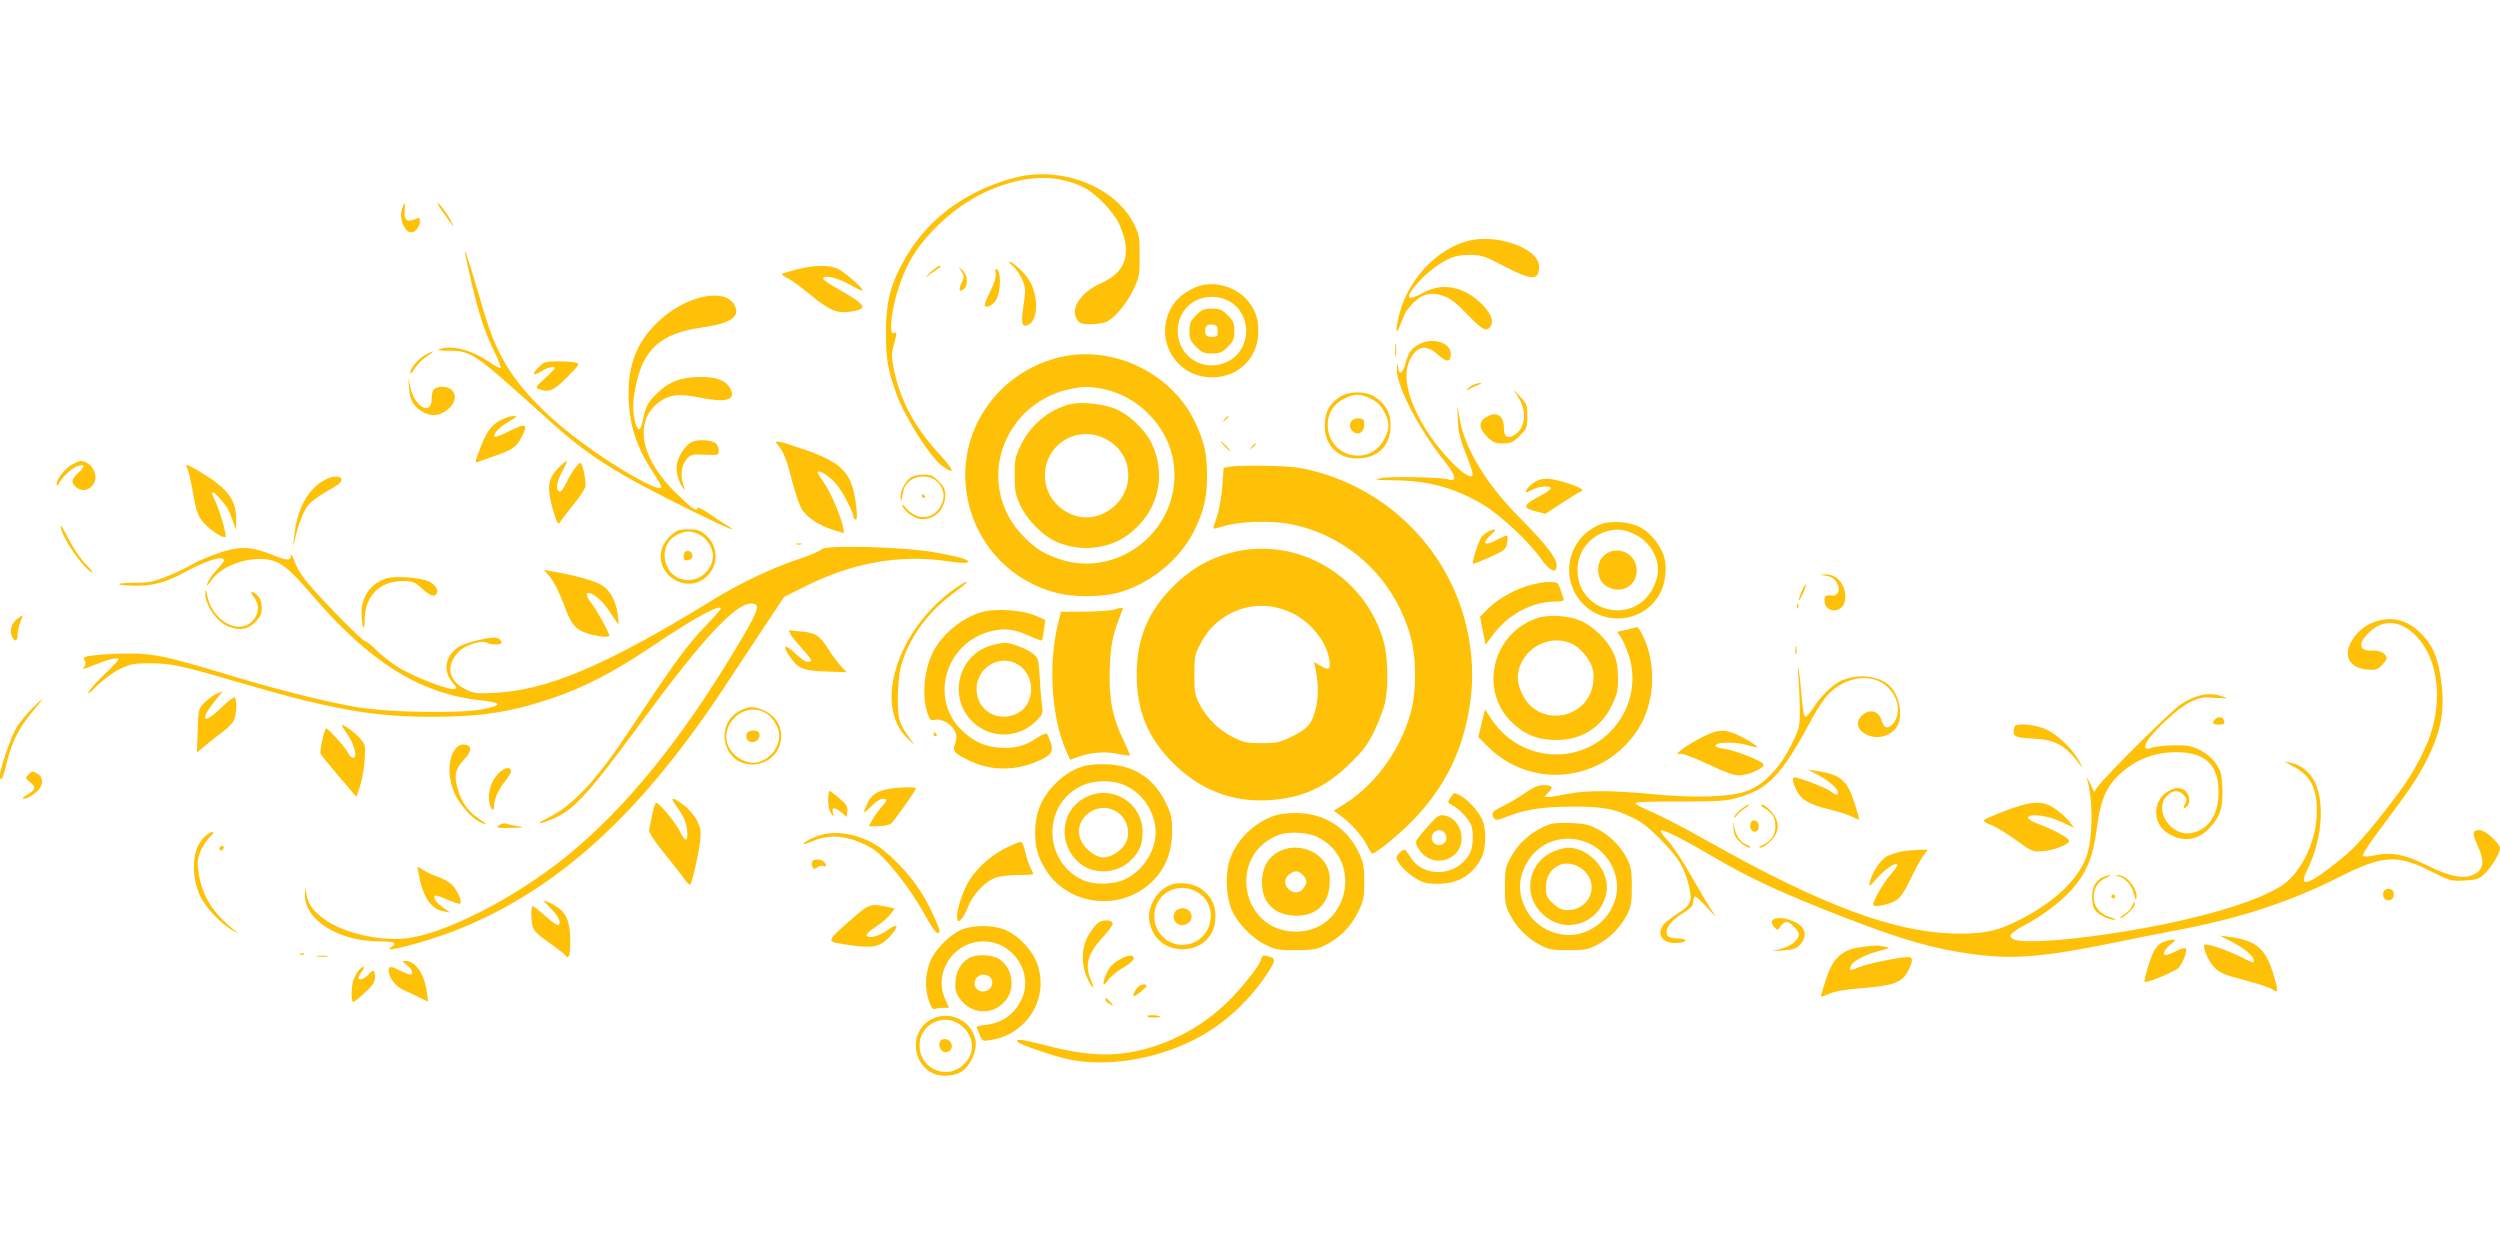 <?xml version="1.0" standalone="no"?>
<!DOCTYPE svg PUBLIC "-//W3C//DTD SVG 20010904//EN"
 "http://www.w3.org/TR/2001/REC-SVG-20010904/DTD/svg10.dtd">
<svg version="1.0" xmlns="http://www.w3.org/2000/svg"
 width="1280pt" height="640pt" viewBox="0 0 1280 640"
 preserveAspectRatio="xMidYMid meet">
<g transform="translate(0,640) scale(0.1,-0.1)"
fill="#ffc107" stroke="none">
<path d="M5195 5490 c-245 -64 -441 -207 -557 -407 -78 -134 -102 -225 -102
-388 0 -133 10 -192 55 -315 46 -124 173 -323 237 -369 67 -47 56 -16 -25 71
-121 132 -194 270 -226 426 -13 62 -13 79 -1 125 17 62 17 70 4 62 -32 -20
-18 119 25 245 38 110 84 187 164 272 125 133 263 216 425 258 130 33 253 22
358 -31 58 -29 149 -124 176 -182 70 -150 41 -249 -91 -307 -103 -46 -159
-130 -123 -185 14 -22 24 -25 72 -25 30 0 67 6 83 14 43 23 100 92 135 165 29
61 31 74 31 171 0 94 -3 111 -28 161 -95 193 -373 302 -612 239z"/>
<path d="M2059 5333 c-18 -48 11 -123 47 -123 20 0 44 30 44 55 0 22 -2 24
-24 13 -41 -18 -59 -4 -54 42 4 47 1 50 -13 13z"/>
<path d="M2240 5358 c0 -4 15 -27 33 -51 17 -24 38 -53 45 -63 7 -10 3 -1 -7
21 -20 41 -70 106 -71 93z"/>
<path d="M7510 5165 c-159 -45 -299 -196 -345 -372 -22 -85 -19 -121 5 -54 11
29 25 60 32 70 61 81 111 102 187 76 37 -12 66 -34 125 -96 77 -80 98 -91 119
-58 16 26 -1 67 -46 112 -92 92 -205 113 -305 56 -73 -41 -89 -27 -38 35 45
56 107 106 166 137 34 17 62 23 112 24 62 0 75 -4 177 -57 144 -75 181 -76
181 -3 0 95 -220 172 -370 130z"/>
<path d="M2380 5109 c0 -3 15 -72 34 -155 38 -165 72 -265 122 -365 18 -37 30
-69 27 -72 -3 -4 -25 7 -49 24 -101 69 -203 96 -267 70 -11 -4 11 -7 50 -7
117 0 129 -9 499 -343 218 -198 349 -281 769 -488 162 -79 230 -107 155 -62
-19 12 -61 39 -92 61 -32 21 -58 34 -58 28 0 -22 -24 -7 -100 67 -194 184
-230 381 -89 479 50 34 100 39 193 20 140 -29 193 -16 168 39 -20 44 -69 65
-148 65 -106 0 -166 -22 -229 -83 -52 -51 -57 -61 -79 -160 -11 -46 -30 -25
-40 42 -7 47 -5 82 8 149 38 195 129 276 344 306 150 21 199 59 158 121 -52
80 -239 40 -372 -79 -114 -101 -166 -220 -166 -376 0 -156 37 -275 128 -412
25 -38 44 -72 40 -75 -20 -20 -242 107 -416 238 -201 151 -336 299 -409 446
-42 83 -62 140 -121 343 -46 154 -60 196 -60 179z"/>
<path d="M5189 5035 c16 -14 37 -46 47 -71 15 -40 16 -54 4 -130 -14 -94 -8
-114 29 -95 47 26 48 150 0 227 -22 36 -84 94 -100 94 -6 0 3 -11 20 -25z"/>
<path d="M4077 5020 c-38 -10 -71 -20 -74 -23 -2 -3 11 -12 29 -21 19 -9 72
-48 118 -86 94 -78 136 -96 202 -86 69 11 79 22 43 51 -16 14 -65 44 -107 67
-43 24 -76 48 -74 53 6 19 71 4 134 -31 35 -20 65 -34 68 -31 8 8 -96 98 -131
113 -45 19 -124 16 -208 -6z"/>
<path d="M4762 5004 c-30 -30 -31 -32 -6 -13 17 13 40 29 50 36 11 7 13 12 6
12 -7 1 -29 -15 -50 -35z"/>
<path d="M4923 5010 c15 -23 15 -28 0 -58 -17 -36 -12 -52 12 -32 23 19 19 73
-7 96 l-21 19 16 -25z"/>
<path d="M5098 5000 c3 -19 -7 -50 -29 -94 -18 -36 -30 -68 -27 -72 14 -14 51
10 64 42 18 43 18 128 1 143 -11 8 -13 5 -9 -19z"/>
<path d="M6159 4941 c-55 -11 -123 -55 -152 -100 -108 -162 5 -373 198 -373
137 0 238 100 238 237 0 71 -21 122 -68 170 -56 55 -139 80 -216 66z m136 -84
c113 -64 114 -236 2 -302 -122 -71 -267 12 -267 152 1 99 75 173 175 173 33 0
63 -8 90 -23z"/>
<path d="M6124 4786 c-29 -29 -34 -41 -34 -81 0 -40 5 -52 34 -81 29 -29 41
-34 81 -34 40 0 52 5 81 34 29 29 34 41 34 81 0 40 -5 52 -34 81 -29 29 -41
34 -81 34 -40 0 -52 -5 -81 -34z m111 -81 c0 -27 -3 -30 -30 -30 -21 0 -31 5
-33 18 -6 33 6 49 35 45 24 -3 28 -8 28 -33z"/>
<path d="M7143 4605 c0 -33 2 -45 4 -27 2 18 2 45 0 60 -2 15 -4 0 -4 -33z"/>
<path d="M7273 4641 c-45 -21 -62 -44 -78 -105 -13 -48 -34 -59 -36 -19 -1 23
-2 24 -6 5 -15 -75 105 -312 244 -485 57 -71 65 -106 20 -92 -36 12 -298 17
-347 7 -39 -9 -30 -10 67 -11 178 -2 309 -38 457 -125 84 -50 232 -187 293
-273 49 -69 83 -84 83 -36 0 35 -56 108 -183 236 -183 183 -294 370 -317 532
-9 60 -9 60 -6 -20 2 -64 10 -99 40 -174 20 -51 36 -99 36 -107 0 -59 -160 95
-245 236 -90 150 -116 270 -75 350 36 70 82 78 142 24 44 -39 62 -40 66 -3 7
59 -82 94 -155 60z"/>
<path d="M2174 4581 c-37 -23 -74 -68 -74 -90 0 -9 11 2 24 23 13 21 41 49 62
62 21 13 35 24 29 24 -5 0 -24 -9 -41 -19z"/>
<path d="M5480 4581 c-136 -19 -269 -87 -364 -186 -330 -343 -168 -911 294
-1031 84 -22 226 -22 309 0 169 44 325 172 399 326 48 102 62 163 62 275 0
112 -14 173 -62 275 -111 233 -379 376 -638 341z m161 -171 c187 -35 342 -195
368 -380 47 -340 -292 -610 -609 -484 -67 26 -99 48 -156 104 -178 177 -177
454 2 634 59 59 143 105 224 122 70 16 104 16 171 4z"/>
<path d="M5477 4330 c-108 -28 -201 -106 -251 -210 -28 -58 -31 -75 -31 -155
0 -78 4 -98 29 -152 31 -69 107 -148 172 -181 65 -33 153 -46 225 -33 84 14
145 46 204 106 113 113 141 277 72 424 -33 71 -121 154 -192 180 -68 25 -172
35 -228 21z m181 -176 c164 -82 157 -307 -13 -385 -135 -62 -295 45 -295 196
0 160 164 261 308 189z"/>
<path d="M2758 4520 c-38 -38 -31 -48 13 -21 32 20 69 28 69 15 0 -3 -23 -27
-51 -52 -45 -40 -49 -47 -33 -53 53 -21 78 -11 148 60 64 64 66 69 44 74 -12
4 -54 7 -91 7 -63 0 -71 -2 -99 -30z"/>
<path d="M2094 4417 c3 -67 25 -103 78 -130 44 -22 88 -14 128 23 51 48 30
110 -36 110 -40 0 -54 -16 -54 -62 0 -95 -95 -35 -111 70 -8 47 -8 46 -5 -11z"/>
<path d="M7544 4430 c-12 -5 -26 -15 -30 -22 -6 -10 -5 -10 7 -2 8 6 28 16 44
22 17 6 23 10 15 11 -8 0 -25 -4 -36 -9z"/>
<path d="M7776 4362 c45 -71 33 -161 -27 -192 -33 -18 -49 -5 -49 39 0 61 -34
85 -83 60 -48 -26 -49 -59 -3 -105 29 -29 41 -34 81 -34 42 0 52 5 86 39 37
36 39 42 39 100 0 57 -3 64 -36 99 l-35 37 27 -43z"/>
<path d="M6860 4368 c-54 -37 -73 -71 -77 -135 -7 -111 69 -187 179 -180 99 6
158 70 158 170 0 62 -25 108 -79 144 -47 32 -135 32 -181 1z m160 -10 c33 -17
51 -35 68 -68 27 -55 28 -82 2 -134 -75 -151 -292 -98 -292 70 0 58 31 107 85
133 54 27 82 26 137 -1z"/>
<path d="M6921 4246 c-16 -19 -11 -46 12 -60 25 -16 52 4 52 40 0 24 -5 30
-26 32 -14 2 -31 -4 -38 -12z"/>
<path d="M2565 4250 c-48 -24 -76 -62 -110 -154 -23 -61 -24 -68 -8 -61 10 4
49 18 87 31 90 31 111 46 136 95 36 69 25 75 -58 34 -40 -21 -76 -35 -78 -32
-13 12 21 49 69 77 43 25 48 30 27 30 -14 0 -43 -9 -65 -20z"/>
<path d="M6269 4253 c-13 -16 -12 -17 4 -4 9 7 17 15 17 17 0 8 -8 3 -21 -13z"/>
<path d="M3538 4135 c-29 -16 -62 -65 -72 -108 -8 -32 7 -94 29 -122 14 -19
15 -18 5 8 -18 50 -12 103 14 134 23 26 28 28 95 25 69 -3 71 -2 71 21 0 14
-7 30 -15 37 -23 19 -96 22 -127 5z"/>
<path d="M3982 4123 c28 -32 47 -78 73 -184 15 -57 36 -121 48 -142 25 -45 92
-89 166 -111 l53 -16 -5 30 c-12 59 -70 192 -102 234 -18 25 -31 47 -28 50 10
10 59 -22 93 -60 32 -37 90 -147 90 -171 0 -7 5 -13 11 -13 7 0 8 19 4 58 -21
185 -66 233 -289 308 -117 40 -137 42 -114 17z"/>
<path d="M6270 4115 c13 -14 26 -25 28 -25 3 0 -5 11 -18 25 -13 14 -26 25
-28 25 -3 0 5 -11 18 -25z"/>
<path d="M6409 4113 c-13 -16 -12 -17 4 -4 9 7 17 15 17 17 0 8 -8 3 -21 -13z"/>
<path d="M370 4022 c-36 -18 -80 -74 -80 -101 1 -12 3 -11 12 4 19 34 59 73
89 86 43 17 48 3 11 -31 -37 -33 -40 -50 -14 -73 25 -23 58 -21 82 3 44 44 5
128 -60 130 -3 0 -21 -8 -40 -18z"/>
<path d="M2856 4001 c-50 -51 -56 -99 -28 -200 24 -82 30 -93 42 -71 5 9 34
46 64 84 31 37 59 79 63 94 5 23 -11 109 -23 121 -8 8 -51 -50 -75 -102 -12
-26 -27 -46 -33 -44 -22 7 -17 48 12 102 17 30 27 55 23 55 -4 0 -24 -18 -45
-39z"/>
<path d="M959 4001 c6 -10 17 -59 26 -107 21 -125 31 -148 76 -189 41 -37 85
-62 94 -53 7 7 -33 145 -56 189 -23 46 -13 51 22 12 41 -46 49 -59 69 -114
l19 -54 0 55 c1 101 -43 159 -184 244 -68 41 -80 44 -66 17z"/>
<path d="M6305 4012 l-40 -7 -7 -95 c-4 -52 -16 -122 -27 -154 -12 -33 -20
-61 -18 -62 2 -2 25 4 52 12 80 25 246 30 345 10 296 -60 529 -279 611 -572
32 -112 32 -287 1 -397 -54 -190 -178 -361 -336 -462 l-57 -36 38 -28 c51 -37
108 -101 133 -151 11 -22 23 -40 26 -40 19 0 141 100 212 174 173 181 265 380
294 636 14 130 1 273 -38 406 -105 362 -395 644 -762 741 -78 20 -125 26 -242
28 -80 2 -163 0 -185 -3z"/>
<path d="M4662 3954 c-29 -20 -52 -66 -51 -101 1 -20 3 -22 6 -8 2 11 6 31 9
43 15 72 120 98 175 43 81 -81 -18 -219 -119 -167 -17 9 -38 26 -46 38 -9 12
-16 18 -16 12 0 -21 52 -64 85 -70 72 -13 135 43 135 122 0 28 -8 44 -34 70
-28 28 -41 34 -78 34 -24 0 -54 -7 -66 -16z"/>
<path d="M1665 3944 c-88 -45 -146 -152 -159 -293 l-5 -56 14 65 c9 36 26 88
40 115 24 50 40 63 163 136 65 38 17 69 -53 33z"/>
<path d="M7856 3931 c-30 -20 -54 -51 -39 -51 4 1 19 7 33 15 29 16 90 20 90
5 0 -5 -21 -21 -47 -35 -98 -51 -102 -65 -27 -84 l46 -12 84 55 c47 30 90 57
97 59 22 8 -5 24 -77 46 -84 26 -123 26 -160 2z"/>
<path d="M4720 3860 c0 -5 5 -10 11 -10 5 0 7 5 4 10 -3 6 -8 10 -11 10 -2 0
-4 -4 -4 -10z"/>
<path d="M8196 3716 c-142 -53 -205 -221 -131 -354 92 -168 334 -172 430 -8
31 53 42 133 26 193 -16 57 -68 123 -120 152 -54 29 -149 38 -205 17z m170
-50 c54 -25 94 -69 113 -125 17 -53 13 -93 -16 -152 -99 -194 -386 -125 -386
92 0 93 59 172 151 199 47 14 85 11 138 -14z"/>
<path d="M8217 3560 c-52 -41 -44 -136 14 -165 73 -38 149 6 149 85 0 84 -97
132 -163 80z"/>
<path d="M310 3709 c0 -50 109 -212 161 -240 10 -5 -4 14 -31 41 -28 29 -66
85 -89 131 -23 45 -41 75 -41 68z"/>
<path d="M3436 3660 c-19 -17 -40 -47 -46 -66 -44 -134 125 -242 228 -146 63
59 61 154 -3 211 -31 27 -44 31 -90 31 -46 0 -59 -5 -89 -30z m139 6 c40 -17
75 -68 75 -109 0 -69 -58 -127 -126 -127 -129 0 -169 184 -51 235 41 18 60 18
102 1z"/>
<path d="M3507 3574 c-4 -4 -7 -16 -7 -26 0 -14 6 -19 23 -16 14 2 22 10 22
23 0 20 -25 32 -38 19z"/>
<path d="M7625 3681 c-11 -5 -27 -17 -37 -27 -16 -19 -54 -132 -46 -140 3 -2
41 13 86 33 74 34 82 40 88 71 4 18 4 35 1 39 -3 3 -27 -7 -53 -21 -61 -34
-81 -20 -33 23 33 31 32 37 -6 22z"/>
<path d="M4078 3613 c6 -2 18 -2 25 0 6 3 1 5 -13 5 -14 0 -19 -2 -12 -5z"/>
<path d="M1180 3586 c-59 -13 -166 -56 -215 -86 -17 -10 -66 -33 -110 -51 -69
-28 -92 -33 -172 -33 -105 -1 -94 -14 13 -15 87 -1 157 18 253 71 93 50 174
79 192 67 11 -6 6 -16 -22 -46 -35 -37 -59 -73 -59 -90 0 -4 11 8 24 28 37 54
130 99 219 106 110 7 154 -19 289 -177 297 -348 554 -510 863 -545 119 -13
122 -26 12 -47 -122 -22 -473 -16 -637 11 -155 26 -400 87 -645 161 -329 99
-389 112 -510 114 -60 0 -142 -3 -182 -8 -65 -8 -70 -10 -60 -27 8 -13 8 -21
-3 -34 -11 -13 -3 -12 41 6 74 30 127 44 135 36 4 -4 -24 -35 -62 -71 -38 -35
-77 -78 -87 -94 -13 -23 -2 -15 40 27 34 33 83 70 118 86 52 25 71 29 150 29
113 -1 155 -9 445 -94 484 -142 698 -180 1000 -180 249 0 400 23 605 91 177
59 317 132 529 273 215 145 346 216 346 189 0 -4 -40 -49 -88 -99 -85 -88
-158 -189 -369 -509 -176 -267 -298 -399 -427 -462 -77 -38 -43 -37 39 1 98
45 180 136 440 491 310 422 480 605 561 605 52 0 42 -30 -83 -238 -279 -464
-559 -808 -856 -1051 -269 -219 -636 -407 -834 -426 -133 -13 -312 28 -405 94
-63 44 -89 78 -98 128 l-8 38 -1 -33 c-4 -131 171 -242 383 -242 75 0 93 -9
59 -29 -63 -37 179 26 329 85 523 206 954 599 1392 1269 61 93 152 230 201
304 l90 135 104 52 c246 124 491 167 736 130 51 -8 94 -10 99 -5 14 12 -30 26
-162 50 -154 29 -566 40 -585 17 -7 -9 -61 -32 -122 -52 -134 -45 -298 -123
-425 -201 -548 -338 -852 -468 -1122 -482 -95 -5 -111 -4 -151 16 -92 44 -107
122 -39 194 32 33 116 61 142 47 27 -14 83 -13 78 2 -9 27 -35 30 -109 13 -42
-9 -90 -25 -107 -35 -71 -43 -87 -123 -37 -182 27 -32 27 -33 8 -36 -29 -4
-183 55 -268 102 -38 22 -92 62 -120 90 -27 28 -57 51 -65 53 -16 2 -188 176
-284 286 -37 42 -66 88 -77 120 -10 29 -18 44 -19 35 0 -30 -19 -30 -93 0 -89
37 -146 44 -217 28z"/>
<path d="M6302 3570 c-114 -30 -206 -84 -293 -170 -131 -130 -189 -269 -189
-453 0 -187 56 -323 185 -453 137 -137 302 -202 490 -191 173 11 291 64 416
187 72 70 93 100 127 170 22 47 46 110 53 140 18 77 16 231 -5 309 -92 342
-444 550 -784 461z m305 -305 c97 -43 181 -143 198 -237 10 -54 0 -63 -42 -38
l-35 21 6 -28 c17 -80 18 -151 2 -213 -20 -78 -40 -101 -125 -143 -58 -28 -75
-32 -151 -32 -74 0 -93 4 -144 29 -73 36 -135 96 -173 168 -25 48 -28 63 -28
153 0 89 3 105 27 151 35 66 67 103 118 139 104 72 230 83 347 30z"/>
<path d="M2806 3458 c27 -29 56 -85 89 -174 32 -85 55 -110 119 -129 49 -15
106 -20 106 -10 0 15 -66 135 -93 168 -19 24 -26 42 -20 48 14 14 72 -29 107
-82 17 -25 37 -55 44 -65 11 -16 12 -12 6 31 -9 75 -37 130 -81 158 -34 22
-140 52 -258 72 l-40 7 21 -24z"/>
<path d="M9345 3453 c36 -6 54 -19 66 -51 11 -28 -4 -54 -30 -51 -37 3 -42 -1
-39 -33 6 -58 90 -57 103 1 16 72 -34 143 -98 140 l-32 -2 30 -4z"/>
<path d="M1980 3439 c-81 -25 -130 -93 -129 -179 2 -75 16 -105 16 -33 1 121
76 197 194 198 51 0 60 -3 98 -37 41 -38 65 -47 76 -28 12 19 -5 46 -39 63
-44 20 -170 30 -216 16z"/>
<path d="M4885 3384 c-294 -212 -414 -599 -238 -765 l36 -34 -25 35 c-55 76
-62 98 -61 211 1 68 7 128 18 165 39 135 132 266 259 361 77 58 82 63 71 63
-6 0 -32 -17 -60 -36z"/>
<path d="M7810 3397 c-76 -26 -151 -71 -199 -121 l-33 -34 14 -72 14 -72 39
53 c78 104 200 169 317 169 36 0 48 3 44 13 -2 6 -10 29 -17 50 -12 36 -13 37
-63 37 -28 0 -80 -11 -116 -23z"/>
<path d="M9226 3376 c-9 -19 -16 -40 -16 -48 0 -7 9 7 20 31 11 24 19 46 16
48 -2 2 -11 -12 -20 -31z"/>
<path d="M1051 3365 c-2 -63 59 -151 122 -174 55 -21 96 -14 133 23 28 28 34
42 34 75 0 28 -7 48 -20 61 -29 29 -45 24 -21 -6 31 -39 28 -89 -8 -125 -72
-72 -205 4 -230 132 -7 35 -9 38 -10 14z"/>
<path d="M9201 3294 c0 -11 3 -14 6 -6 3 7 2 16 -1 19 -3 4 -6 -2 -5 -13z"/>
<path d="M5700 3278 c-19 -5 -87 -9 -152 -10 l-116 0 -16 -66 c-50 -208 -32
-478 43 -647 l20 -45 42 15 c64 23 139 29 203 15 32 -6 59 -10 61 -8 2 2 -12
35 -31 74 -59 122 -77 216 -72 368 4 127 14 173 63 299 8 19 5 19 -45 5z"/>
<path d="M5029 3267 c-96 -27 -192 -102 -243 -189 -54 -93 -70 -239 -35 -336
10 -29 15 -32 38 -27 34 7 88 -26 102 -63 8 -19 8 -36 -1 -60 -14 -39 -6 -48
76 -88 108 -51 230 -52 346 -2 70 30 83 48 68 95 -7 21 -16 42 -20 46 -4 5
-27 -5 -51 -21 -63 -42 -111 -55 -187 -50 -79 4 -138 31 -199 90 -164 160 -84
442 143 504 75 20 123 15 207 -23 31 -14 59 -24 62 -22 2 2 7 27 10 55 l7 50
-53 23 c-67 28 -202 37 -270 18z"/>
<path d="M92 3234 c-31 -21 -44 -58 -32 -89 13 -34 30 -31 30 5 0 17 7 46 14
65 8 19 14 35 13 35 -2 0 -13 -7 -25 -16z"/>
<path d="M7873 3236 c-228 -74 -302 -362 -138 -529 63 -63 124 -91 212 -95
138 -8 245 54 305 175 28 58 33 77 32 143 0 55 -6 88 -23 126 -28 64 -101 136
-166 165 -61 27 -164 34 -222 15z m164 -127 c38 -14 81 -56 105 -103 15 -30
19 -53 16 -92 -16 -195 -275 -246 -362 -72 -31 61 -33 108 -7 163 43 93 154
140 248 104z"/>
<path d="M12158 3216 c-49 -17 -92 -53 -117 -97 -45 -78 -13 -138 78 -147 43
-4 53 -1 75 21 14 15 26 30 26 36 0 22 -33 42 -69 40 -72 -5 -82 33 -23 91 67
68 154 66 229 -3 111 -102 149 -289 98 -482 -26 -97 -97 -233 -178 -340 -154
-203 -214 -272 -297 -338 -162 -131 -215 -147 -167 -51 76 152 92 347 37 454
-24 47 -73 86 -120 94 l-35 7 39 -21 c95 -48 129 -112 128 -236 0 -134 -65
-284 -155 -360 -75 -63 -269 -135 -526 -194 -358 -83 -824 -134 -875 -97 -17
13 -17 14 -1 31 9 9 36 26 59 38 80 41 183 117 236 175 80 87 116 172 135 317
19 147 48 217 117 281 73 69 164 108 264 113 176 9 253 -64 242 -231 -6 -102
-63 -173 -145 -183 -103 -13 -187 123 -118 191 29 30 58 32 85 5 16 -16 18
-25 10 -40 -14 -27 -12 -34 6 -20 24 21 14 72 -18 88 -22 10 -33 10 -61 -1
-96 -41 -105 -171 -15 -225 78 -47 153 -35 215 33 52 57 66 105 61 206 -3 67
-7 83 -33 120 -18 26 -50 53 -80 68 -42 22 -62 26 -135 25 -47 -1 -97 -6 -112
-12 -36 -15 -45 1 -22 36 37 58 160 169 217 197 50 24 66 27 122 22 36 -2 65
-3 65 -1 0 2 -18 8 -41 14 -58 16 -128 -1 -197 -49 -54 -37 -388 -370 -424
-422 l-16 -24 -21 45 c-12 25 -19 36 -16 25 33 -109 31 -314 -4 -405 -44 -115
-160 -226 -332 -315 -116 -60 -179 -75 -315 -75 -322 0 -696 138 -1306 482
-97 55 -216 117 -264 138 -49 20 -90 42 -91 47 -3 7 75 10 224 9 186 0 240 3
290 17 168 45 232 113 393 412 24 44 59 97 79 118 91 97 230 114 308 37 57
-56 67 -140 23 -188 -25 -27 -45 -20 -57 21 -12 42 -51 57 -87 34 -57 -38 -39
-97 35 -117 44 -12 91 3 123 38 45 51 25 176 -35 226 -58 49 -166 57 -246 19
-41 -19 -104 -81 -140 -139 -15 -24 -33 -44 -39 -44 -7 0 -14 36 -19 98 -4 53
-11 117 -15 142 -5 28 -6 11 -2 -45 4 -49 7 -126 7 -171 0 -75 -3 -87 -44
-169 -58 -117 -141 -203 -226 -235 -83 -31 -266 -37 -486 -16 -206 20 -343 20
-434 1 -38 -8 -81 -15 -94 -15 l-24 0 21 23 c27 28 20 37 -27 37 -26 0 -53
-12 -97 -43 -33 -23 -84 -53 -112 -66 -52 -25 -59 -34 -43 -60 8 -13 20 -11
78 12 87 34 181 47 331 47 149 0 208 -11 298 -55 54 -26 90 -55 152 -119 87
-91 114 -134 137 -223 22 -84 14 -107 -53 -149 -32 -20 -65 -46 -74 -57 -41
-52 -4 -101 71 -95 54 4 53 23 -1 23 -51 0 -67 20 -47 60 8 16 30 39 49 52 71
46 80 54 80 78 0 14 4 25 9 25 5 0 33 -26 62 -57 50 -56 51 -56 22 -13 -17 25
-63 104 -104 175 -40 72 -93 151 -117 178 -25 26 -42 50 -38 54 9 9 113 -43
256 -127 200 -118 351 -188 690 -320 293 -113 453 -159 649 -185 206 -28 356
-16 708 55 109 23 259 52 332 66 329 62 585 145 847 278 214 107 288 112 456
27 103 -52 108 -53 177 -49 63 3 74 7 104 36 35 34 77 104 77 128 0 25 -75 94
-103 94 -39 0 -41 -14 -13 -76 40 -87 33 -130 -24 -154 -51 -21 -124 -6 -235
50 -113 56 -180 69 -265 51 -31 -7 -57 -8 -62 -3 -5 5 38 71 100 153 141 187
184 252 231 346 69 138 89 245 71 387 -15 125 -43 191 -104 252 -70 71 -150
91 -238 60z"/>
<path d="M8328 3176 l-48 -11 20 -30 c11 -16 30 -61 42 -99 41 -134 3 -282
-99 -384 -179 -179 -475 -144 -612 74 l-28 42 -17 -71 -17 -71 43 -43 c221
-226 586 -192 767 71 92 133 106 332 36 484 -13 28 -28 51 -32 51 -4 -1 -29
-6 -55 -13z"/>
<path d="M4050 3149 c7 -13 35 -46 61 -75 27 -28 46 -54 42 -57 -14 -15 -36
-5 -83 39 -53 50 -67 41 -27 -16 43 -64 67 -74 185 -78 l107 -4 -31 33 c-17
19 -46 58 -64 87 -42 68 -65 83 -141 89 l-61 6 12 -24z"/>
<path d="M5077 3096 c-172 -47 -226 -269 -96 -393 93 -88 237 -84 327 8 29 29
33 39 28 69 -3 19 -9 84 -12 143 -7 108 -7 108 -40 134 -33 24 -112 54 -143
52 -9 0 -38 -6 -64 -13z m139 -101 c89 -58 83 -205 -10 -249 -100 -47 -206 18
-206 126 0 113 124 184 216 123z"/>
<path d="M9192 3070 c0 -19 2 -27 5 -17 2 9 2 25 0 35 -3 9 -5 1 -5 -18z"/>
<path d="M1105 2846 c-16 -8 -43 -28 -60 -45 -29 -31 -30 -36 -33 -143 l-4
-111 44 36 c23 20 63 52 88 70 25 18 50 44 57 57 16 31 17 120 2 120 -6 0 -39
-27 -74 -61 -87 -83 -103 -54 -23 44 22 26 38 47 36 47 -2 -1 -16 -7 -33 -14z"/>
<path d="M164 2773 c-26 -27 -60 -68 -76 -92 -29 -46 -88 -214 -88 -250 0 -45
16 -17 33 57 23 104 64 186 131 266 31 36 55 66 52 66 -2 0 -26 -21 -52 -47z"/>
<path d="M3790 2762 c-135 -68 -90 -276 60 -276 156 0 208 201 70 272 -53 27
-84 28 -130 4z m137 -17 c32 -22 63 -74 63 -108 0 -64 -48 -125 -111 -140 -40
-10 -95 11 -128 49 -99 113 50 281 176 199z"/>
<path d="M3824 2645 c-10 -25 4 -45 30 -45 25 0 44 30 31 50 -10 15 -55 12
-61 -5z"/>
<path d="M11342 2718 c-20 -20 -14 -28 19 -28 24 0 30 4 27 17 -4 22 -29 28
-46 11z"/>
<path d="M1750 2686 c0 -3 14 -25 30 -48 35 -50 51 -118 28 -118 -8 0 -20 11
-26 25 -13 28 -100 125 -112 125 -9 0 -34 -113 -29 -129 2 -6 45 -58 94 -116
l90 -105 19 57 c10 32 21 92 23 134 5 73 4 77 -25 110 -28 32 -92 77 -92 65z"/>
<path d="M10317 2683 c-4 -3 -7 -17 -7 -29 0 -27 12 -31 117 -37 100 -6 154
-38 226 -137 11 -15 9 -8 -5 18 -33 64 -110 139 -170 167 -51 24 -145 34 -161
18z"/>
<path d="M8714 2625 c-38 -19 -82 -46 -99 -59 l-30 -25 25 -1 c14 0 77 -25
140 -55 79 -38 127 -55 154 -55 45 0 126 35 126 55 0 16 -143 73 -206 82 -26
3 -43 10 -41 17 6 17 103 19 160 2 28 -8 53 -14 55 -12 5 6 -90 62 -127 74
-54 19 -83 14 -157 -23z"/>
<path d="M4780 2640 c0 -5 5 -10 11 -10 5 0 7 5 4 10 -3 6 -8 10 -11 10 -2 0
-4 -4 -4 -10z"/>
<path d="M2331 2565 c-39 -51 -40 -144 -2 -230 22 -50 83 -120 122 -141 46
-23 47 -16 1 14 -55 37 -89 84 -108 151 -21 69 -12 107 32 152 41 43 42 72 3
77 -19 2 -33 -4 -48 -23z"/>
<path d="M5543 2476 c-61 -20 -106 -51 -157 -107 -58 -64 -86 -139 -86 -227 0
-83 11 -122 52 -192 103 -171 344 -217 510 -95 92 68 139 164 139 288 1 65 -4
88 -29 141 -60 129 -166 199 -307 203 -47 2 -97 -3 -122 -11z m217 -97 c83
-38 141 -116 155 -211 15 -101 -52 -221 -153 -269 -56 -28 -157 -31 -213 -7
-206 89 -216 383 -17 482 67 33 161 35 228 5z"/>
<path d="M5565 2321 c-137 -63 -154 -248 -33 -344 69 -55 183 -50 250 11 50
45 68 85 68 152 0 147 -151 243 -285 181z m152 -77 c55 -34 75 -109 45 -163
-21 -38 -73 -71 -113 -71 -38 0 -91 39 -113 84 -52 107 78 214 181 150z"/>
<path d="M2552 2440 c-36 -36 -56 -99 -47 -146 7 -41 25 -54 25 -19 0 35 22
83 59 129 17 22 30 44 28 50 -7 22 -35 16 -65 -14z"/>
<path d="M9305 2434 c57 -30 105 -71 105 -91 0 -18 -7 -16 -41 8 -25 18 -159
69 -181 69 -14 0 -9 -29 12 -70 24 -47 65 -70 170 -95 41 -10 92 -26 113 -37
20 -10 37 -16 37 -14 0 3 -11 41 -25 85 -38 118 -71 146 -200 165 l-40 6 50
-26z"/>
<path d="M144 2433 c-15 -16 -15 -18 11 -39 31 -25 28 -37 -19 -65 -17 -10
-24 -19 -16 -19 26 0 80 39 90 65 11 30 4 52 -21 65 -23 13 -25 13 -45 -7z"/>
<path d="M4547 2360 c-58 -11 -85 -29 -106 -73 -11 -23 -19 -43 -16 -45 2 -2
19 12 38 32 19 20 44 36 56 36 28 0 27 -6 -9 -46 -16 -19 -37 -48 -45 -64
l-16 -30 49 0 c26 0 55 6 64 13 16 13 128 171 128 181 0 8 -95 6 -143 -4z"/>
<path d="M4240 2302 c0 -29 6 -56 16 -68 14 -17 15 -18 10 -1 -11 34 5 38 37
11 l32 -27 3 29 c3 24 -4 36 -40 66 -23 21 -46 38 -50 38 -5 0 -8 -22 -8 -48z"/>
<path d="M7426 2315 c-16 -24 -15 -25 11 -39 32 -16 75 -60 93 -95 16 -32 14
-114 -4 -149 -63 -121 -240 -131 -307 -17 -12 19 -24 35 -27 35 -14 -1 -42
-28 -42 -40 0 -24 50 -79 98 -107 39 -24 58 -28 117 -28 103 1 174 44 221 135
24 48 25 153 0 200 -23 44 -73 97 -108 116 -35 18 -33 18 -52 -11z"/>
<path d="M3447 2297 c4 -7 21 -32 37 -55 19 -28 31 -60 34 -92 6 -63 -9 -65
-38 -5 -22 45 -105 145 -120 145 -5 0 -14 -26 -20 -57 -6 -32 -14 -67 -16 -79
-4 -14 19 -51 83 -130 49 -61 96 -122 105 -135 9 -13 19 -21 22 -18 10 9 44
160 51 224 5 51 2 67 -17 105 -13 25 -42 59 -66 77 -45 34 -69 43 -55 20z"/>
<path d="M10270 2250 c-57 -22 -108 -44 -113 -49 -4 -4 12 -16 37 -25 24 -9
82 -44 128 -77 81 -59 84 -61 138 -57 55 4 132 34 134 53 1 13 -82 59 -157 86
-32 12 -56 27 -54 33 8 23 100 11 170 -21 l67 -32 -27 35 c-16 19 -48 48 -72
64 -63 43 -117 40 -251 -10z"/>
<path d="M8911 2254 c-17 -14 -31 -31 -31 -37 0 -7 5 -4 11 6 6 10 25 27 42
38 18 10 27 19 20 19 -6 0 -25 -12 -42 -26z"/>
<path d="M9037 2260 c39 -23 53 -48 53 -92 0 -42 -23 -76 -64 -94 -20 -9 -25
-13 -12 -14 10 0 33 15 52 34 47 47 48 100 3 151 -17 19 -38 35 -48 35 -10 0
-4 -8 16 -20z"/>
<path d="M6529 2225 c-107 -34 -202 -128 -234 -232 -23 -72 -17 -189 13 -255
29 -66 104 -143 171 -175 50 -25 67 -28 156 -28 84 0 107 4 147 24 75 37 134
95 170 169 30 60 33 75 33 157 0 76 -4 98 -26 146 -59 126 -169 200 -307 206
-49 2 -94 -3 -123 -12z m215 -110 c242 -117 160 -485 -109 -485 -283 0 -354
394 -88 495 50 19 147 14 197 -10z"/>
<path d="M6548 2040 c-54 -29 -81 -73 -86 -140 -8 -109 51 -180 158 -188 111
-8 182 53 188 162 2 50 -2 68 -20 101 -46 78 -157 109 -240 65z m122 -120 c24
-24 25 -38 4 -68 -18 -26 -50 -28 -76 -5 -25 22 -23 59 4 77 30 21 44 20 68
-4z"/>
<path d="M7308 2166 c-32 -35 -58 -69 -58 -76 0 -27 32 -69 66 -85 65 -31 144
3 163 70 18 68 -22 139 -84 150 -27 5 -36 -2 -87 -59z m92 -35 c13 -25 4 -48
-21 -56 -38 -12 -65 35 -37 63 18 18 46 14 58 -7z"/>
<path d="M8875 2160 c3 -35 11 -51 35 -72 16 -16 38 -28 48 -28 10 1 4 7 -15
15 -34 15 -53 41 -65 95 -7 31 -7 30 -3 -10z"/>
<path d="M8964 2186 c-9 -24 4 -48 23 -44 12 2 18 12 18 28 0 29 -32 41 -41
16z"/>
<path d="M2556 2175 c-18 -14 -12 -15 60 -14 69 2 73 3 34 9 -25 4 -52 10 -60
13 -8 4 -24 0 -34 -8z"/>
<path d="M7940 2181 c-88 -29 -165 -93 -208 -176 -24 -44 -27 -62 -27 -145 0
-83 3 -101 27 -145 33 -64 89 -120 153 -153 44 -24 62 -27 145 -27 85 0 101 3
148 28 65 34 119 89 152 153 21 42 25 62 25 144 0 82 -4 102 -25 144 -33 65
-88 119 -152 152 -42 22 -70 28 -133 30 -44 2 -91 0 -105 -5z m211 -107 c101
-56 153 -181 117 -285 -29 -87 -96 -148 -182 -170 -100 -25 -217 26 -268 117
-50 89 -47 175 8 260 70 108 208 141 325 78z"/>
<path d="M7966 2045 c-138 -49 -176 -218 -72 -321 115 -116 301 -55 331 107
20 108 -87 231 -200 229 -11 -1 -37 -7 -59 -15z m151 -109 c72 -78 16 -196
-91 -196 -27 0 -46 8 -74 34 -33 31 -37 40 -37 84 0 53 25 93 70 113 40 18 98
2 132 -35z"/>
<path d="M1042 2110 c-59 -58 -66 -190 -17 -298 26 -57 109 -145 166 -175 l34
-19 -35 28 c-100 80 -153 166 -172 277 -9 58 -8 73 7 114 10 27 32 60 48 76
20 18 24 27 14 27 -9 0 -29 -13 -45 -30z"/>
<path d="M4223 2130 c-44 -9 -98 -34 -108 -50 -3 -5 15 0 40 11 96 43 196 31
310 -35 67 -40 194 -201 276 -350 43 -78 69 -104 69 -70 0 9 -23 63 -51 120
-53 108 -140 214 -241 295 -82 64 -203 97 -295 79z"/>
<path d="M5143 2055 c-78 -39 -157 -115 -193 -185 -27 -54 -50 -127 -50 -163
0 -45 28 -20 56 49 28 71 94 137 150 153 21 6 72 11 112 11 39 0 72 2 72 5 0
4 -7 19 -15 35 -8 16 -20 52 -26 80 -6 28 -16 50 -23 50 -8 0 -45 -16 -83 -35z"/>
<path d="M1125 2061 c-3 -5 -1 -12 4 -15 5 -3 11 1 15 9 6 16 -9 21 -19 6z"/>
<path d="M9733 2040 c-23 -5 -55 -16 -72 -24 -32 -17 -75 -81 -87 -131 -7 -29
-5 -28 36 18 42 48 92 82 103 70 4 -3 -10 -25 -31 -48 -43 -49 -100 -151 -90
-160 11 -11 82 5 116 25 22 14 43 44 73 107 23 48 52 103 66 121 l24 32 -48
-1 c-26 -1 -67 -5 -90 -9z"/>
<path d="M4157 1987 c-3 -8 -1 -20 3 -27 7 -11 11 -11 24 -1 9 7 23 11 31 7
18 -7 20 5 3 22 -16 16 -55 15 -61 -1z"/>
<path d="M2144 1924 c21 -117 62 -178 126 -190 l35 -6 -36 25 c-37 26 -54 53
-41 61 5 3 34 -7 65 -21 32 -14 60 -23 63 -20 12 12 -18 77 -46 101 -16 13
-46 30 -67 36 -21 7 -53 22 -72 33 l-34 20 7 -39z"/>
<path d="M10761 1906 c-13 -7 -30 -24 -37 -37 -18 -33 -17 -100 2 -128 18 -25
72 -52 101 -50 10 0 2 5 -17 11 -56 16 -90 54 -90 103 0 48 21 82 64 101 17 7
24 13 16 13 -8 0 -26 -6 -39 -13z"/>
<path d="M10847 1913 c33 -6 72 -51 79 -92 4 -20 9 -30 11 -24 15 42 -47 124
-91 122 -21 -2 -21 -2 1 -6z"/>
<path d="M5985 1866 c-66 -29 -113 -116 -100 -184 15 -87 82 -142 170 -142 97
0 167 68 168 163 1 63 -20 106 -69 143 -42 33 -122 42 -169 20z m151 -37 c91
-56 82 -202 -16 -251 -97 -49 -210 21 -210 130 0 119 122 185 226 121z"/>
<path d="M6020 1736 c-31 -38 9 -89 54 -68 45 20 30 82 -20 82 -12 0 -27 -7
-34 -14z"/>
<path d="M12204 1835 c-9 -23 3 -45 25 -45 21 0 33 22 25 45 -4 8 -15 15 -25
15 -11 0 -22 -7 -25 -15z"/>
<path d="M10810 1810 c0 -5 5 -10 10 -10 6 0 10 5 10 10 0 6 -4 10 -10 10 -5
0 -10 -4 -10 -10z"/>
<path d="M2817 1752 c41 -40 59 -77 42 -88 -5 -3 -35 17 -66 45 -31 28 -61 51
-65 51 -10 0 -10 -55 -2 -100 6 -25 22 -42 85 -86 43 -31 81 -60 84 -65 16
-25 25 -2 25 65 0 115 -22 161 -92 197 -53 27 -55 24 -11 -19z"/>
<path d="M10915 1759 c-4 -11 -21 -29 -38 -40 -18 -10 -26 -19 -19 -19 16 0
72 54 72 69 0 18 -8 13 -15 -10z"/>
<path d="M4342 1678 c-117 -105 -117 -99 17 -118 108 -16 147 -8 193 41 52 55
50 78 -3 40 -45 -33 -96 -48 -111 -33 -6 6 9 22 46 47 31 20 65 50 76 66 l21
28 -23 5 c-107 22 -104 23 -216 -76z"/>
<path d="M9073 1684 c-3 -9 2 -23 12 -32 16 -16 18 -16 32 6 9 12 22 22 30 22
18 0 63 -45 63 -63 0 -28 -36 -59 -85 -73 l-50 -14 60 4 c49 4 64 10 83 31 40
47 25 93 -38 119 -52 21 -99 21 -107 0z"/>
<path d="M5623 1675 c-13 -9 -35 -37 -50 -63 -37 -63 -39 -154 -4 -225 27 -55
39 -58 16 -4 -33 79 -15 137 67 225 27 29 48 58 45 65 -6 18 -49 20 -74 2z"/>
<path d="M4930 1643 c-67 -24 -154 -115 -174 -183 -20 -68 -20 -124 0 -184 12
-34 20 -46 31 -42 8 3 28 6 43 6 l29 0 -19 43 c-63 137 42 297 195 297 151 0
258 -160 196 -295 -35 -76 -98 -122 -182 -132 -27 -3 -49 -8 -49 -10 0 -2 7
-20 15 -39 14 -35 16 -36 57 -29 183 28 297 207 242 381 -24 77 -105 162 -178
187 -61 21 -146 21 -206 0z"/>
<path d="M11425 1579 c66 -34 115 -75 115 -97 0 -7 -3 -12 -7 -10 -5 2 -37 17
-73 35 -74 35 -167 65 -174 55 -8 -13 22 -84 46 -109 33 -35 48 -42 169 -74
60 -15 120 -36 134 -45 30 -20 31 -13 9 64 -42 146 -89 187 -234 206 l-45 6
60 -31z"/>
<path d="M11074 1576 c-19 -8 -38 -28 -49 -52 -18 -37 -45 -128 -45 -150 0
-11 106 30 166 64 24 13 58 98 44 107 -5 3 -27 -3 -49 -15 -22 -11 -45 -20
-51 -20 -21 0 -9 29 23 54 27 21 29 26 12 25 -11 0 -34 -6 -51 -13z"/>
<path d="M9523 1550 c-98 -14 -144 -61 -179 -180 -9 -30 -19 -61 -21 -67 -3
-8 12 -5 41 8 32 14 84 23 164 29 171 14 210 28 243 92 24 47 24 68 1 68 -46
0 -211 -34 -251 -51 -48 -21 -55 -20 -45 4 9 26 70 58 141 77 63 16 64 17 33
23 -37 8 -55 7 -127 -3z"/>
<path d="M1538 1513 c7 -3 16 -2 19 1 4 3 -2 6 -13 5 -11 0 -14 -3 -6 -6z"/>
<path d="M1623 1503 c15 -2 39 -2 55 0 15 2 2 4 -28 4 -30 0 -43 -2 -27 -4z"/>
<path d="M4960 1494 c-42 -26 -63 -64 -68 -118 -3 -41 1 -58 20 -86 61 -90
185 -91 245 -1 43 64 22 161 -42 201 -39 24 -119 26 -155 4z m108 -96 c36 -36
-11 -93 -57 -69 -39 21 -21 81 24 81 12 0 26 -5 33 -12z"/>
<path d="M5745 1494 c-44 -23 -66 -45 -81 -81 -22 -52 -17 -70 9 -32 12 18 47
47 77 64 53 30 71 57 40 62 -8 2 -28 -4 -45 -13z"/>
<path d="M6456 1486 c-8 -33 -107 -156 -182 -227 -157 -148 -365 -242 -565
-256 -103 -7 -213 7 -372 49 -104 27 -143 31 -125 12 14 -14 191 -74 260 -88
191 -40 435 -2 633 96 153 76 283 193 382 341 47 71 47 81 2 92 -22 6 -27 3
-33 -19z"/>
<path d="M2083 1459 c27 -20 37 -49 17 -49 -6 0 -28 9 -50 20 -47 24 -60 25
-60 4 0 -40 33 -83 78 -104 26 -11 64 -29 85 -40 l39 -19 -7 52 c-12 91 -58
157 -109 157 -19 -1 -19 -2 7 -21z"/>
<path d="M1837 1432 c-8 -9 -20 -30 -26 -45 -13 -34 -15 -117 -2 -117 5 0 32
22 60 48 41 38 51 54 51 80 0 35 -10 41 -30 16 -19 -22 -48 -36 -54 -25 -3 5
4 20 15 35 23 29 11 36 -14 8z"/>
<path d="M5828 1348 c-15 -13 -32 -48 -22 -48 10 0 64 44 64 52 0 12 -24 10
-42 -4z"/>
<path d="M5660 1280 c0 -5 10 -15 23 -21 22 -12 22 -12 3 10 -21 23 -26 26
-26 11z"/>
<path d="M5874 1198 c-3 -4 11 -8 30 -8 20 0 36 2 36 4 0 8 -61 12 -66 4z"/>
<path d="M4770 1182 c-108 -54 -108 -215 0 -274 43 -24 119 -20 158 9 43 31
75 104 67 153 -17 103 -131 160 -225 112z m141 -25 c69 -45 86 -131 38 -191
-82 -105 -243 -48 -241 85 2 102 118 163 203 106z"/>
<path d="M4817 1073 c-16 -15 -6 -52 15 -59 28 -9 52 20 37 47 -10 19 -39 25
-52 12z"/>
</g>
</svg>
